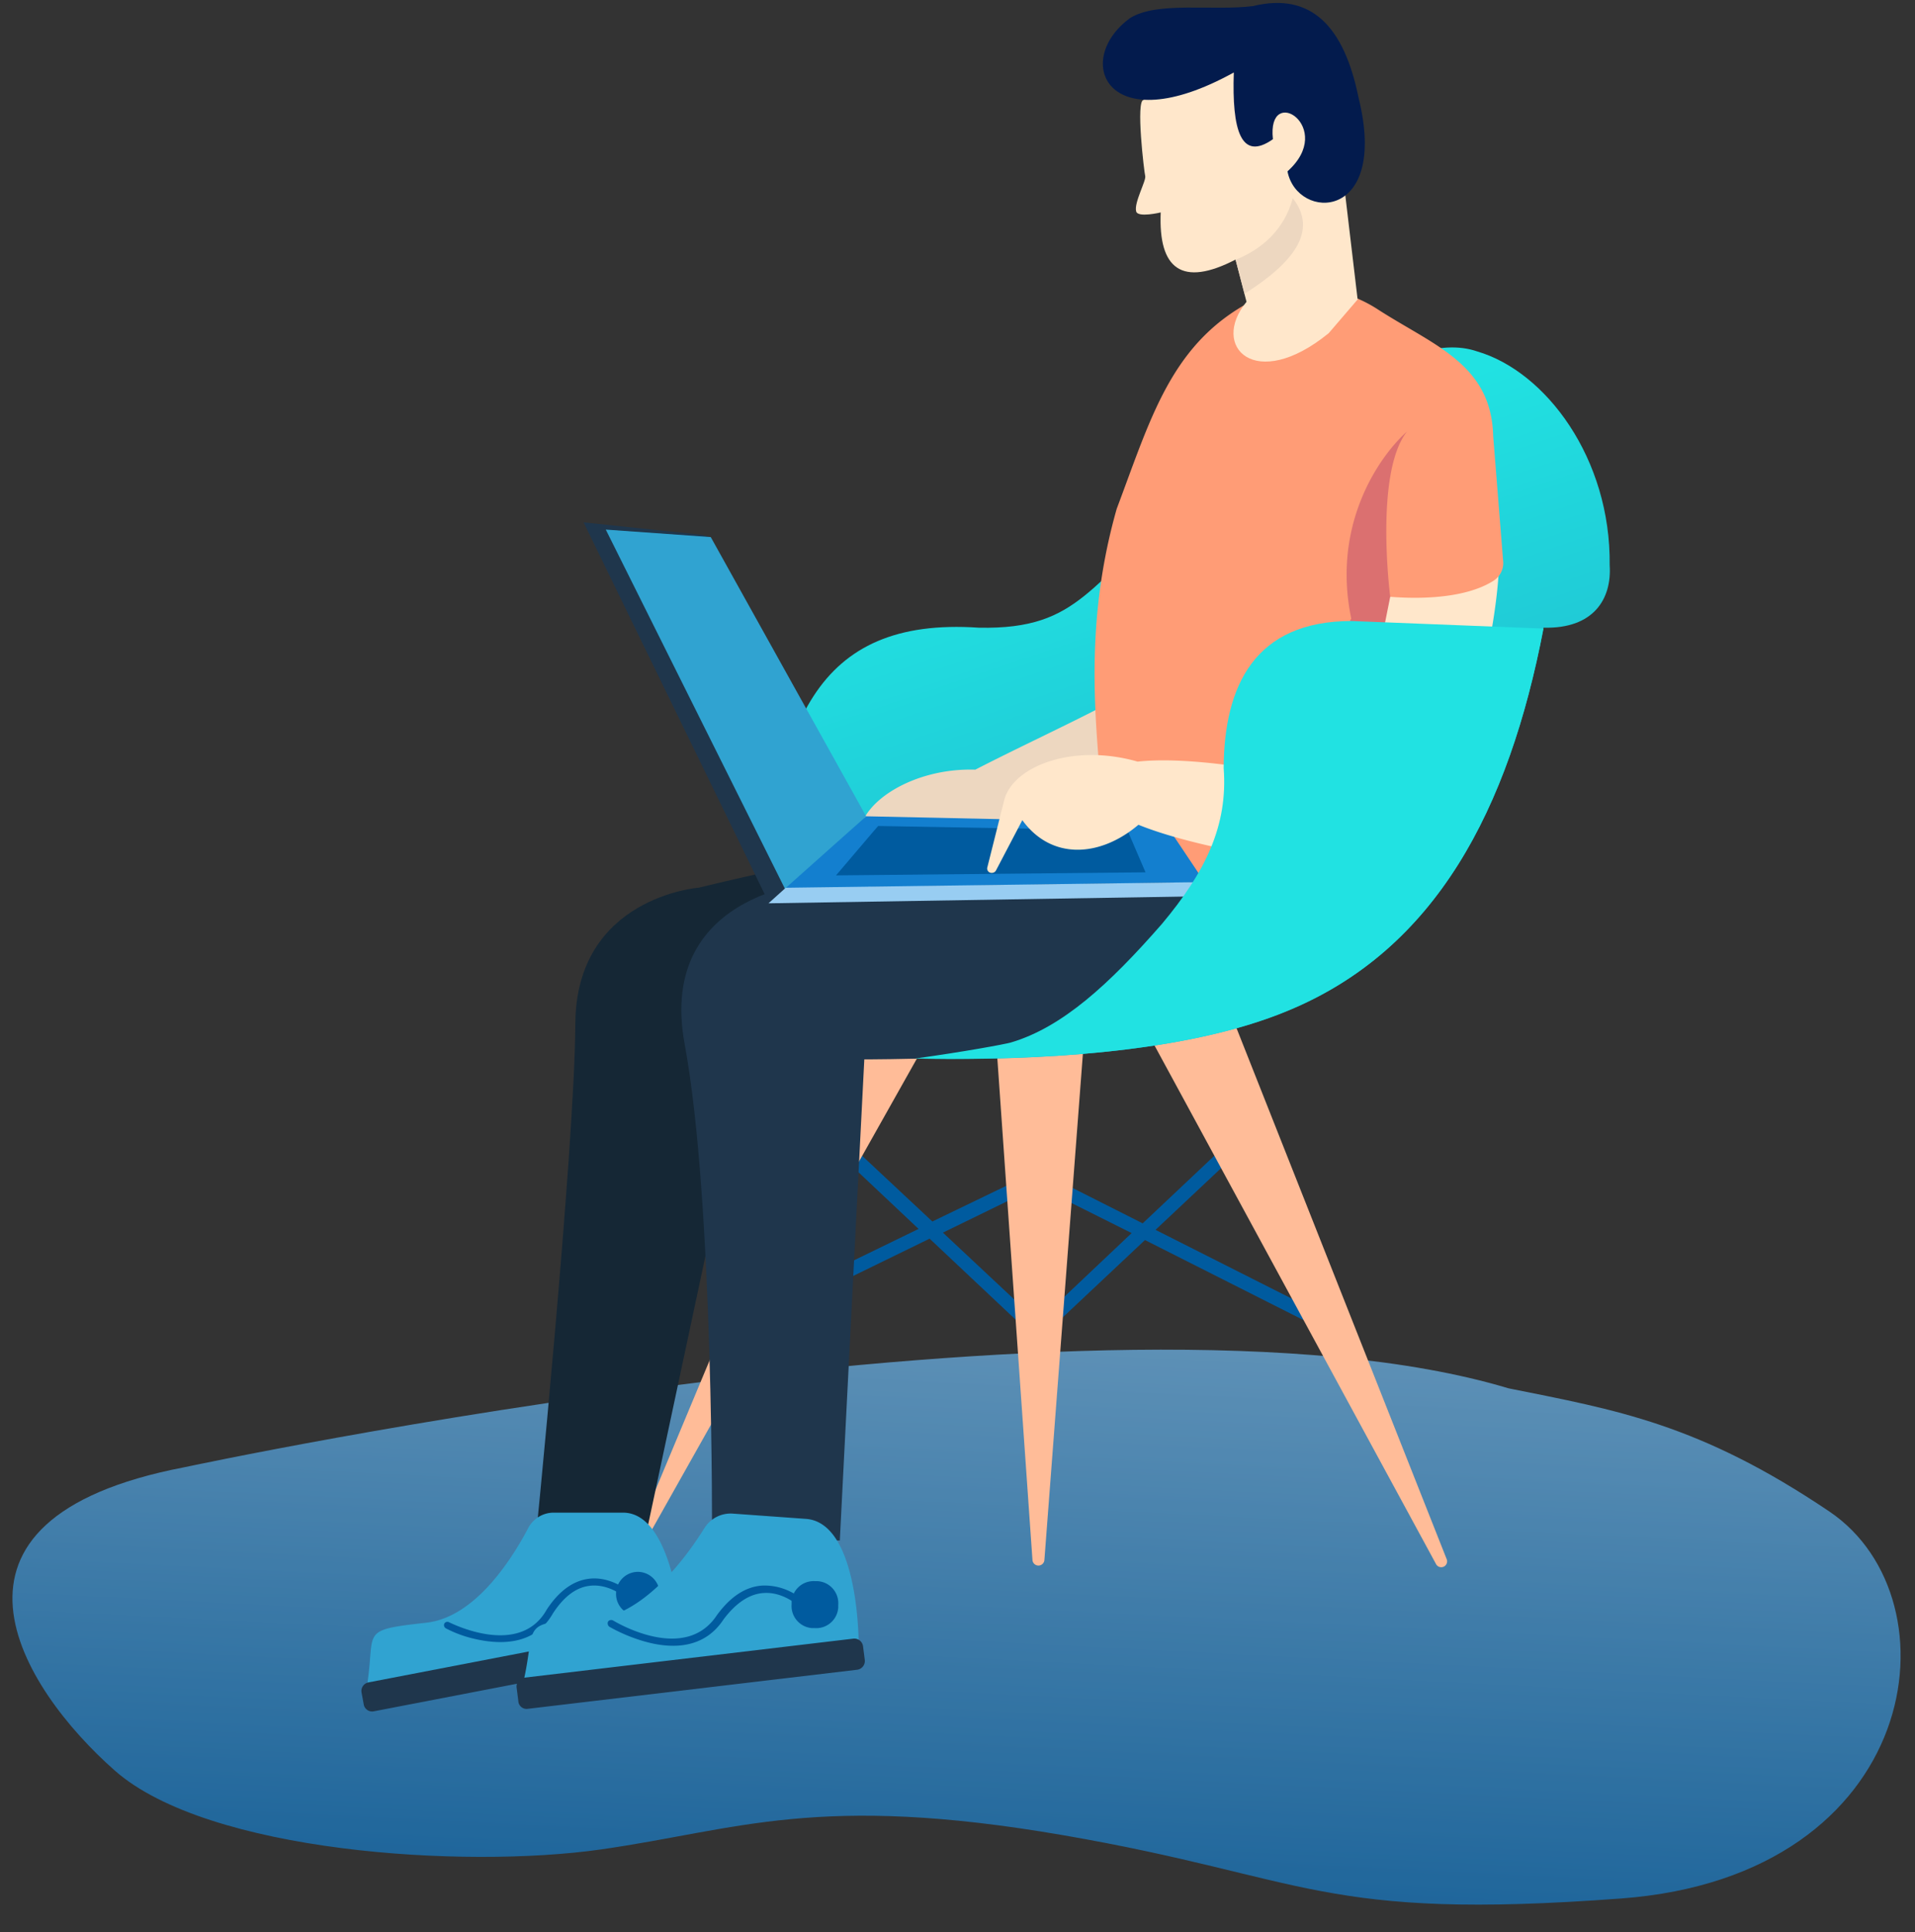 <svg xmlns="http://www.w3.org/2000/svg" xmlns:xlink="http://www.w3.org/1999/xlink" viewBox="3865.269 -16277.002 525.369 530.002">
  <rect x="3865.269" y="-16277.002" width="525.369" height="530.002" fill="#333333" stroke="none"/>
  <defs>
    <style>
      .cls-1 {
        opacity: 0.661;
      }

      .cls-2 {
        fill: url(#linear-gradient);
      }

      .cls-3 {
        fill: #005b9f;
      }

      .cls-4 {
        fill: #ffbc98;
      }

      .cls-5 {
        fill: url(#linear-gradient-2);
      }

      .cls-6 {
        fill: none;
        stroke: #fff;
        stroke-miterlimit: 10;
        stroke-width: 3px;
      }

      .cls-7 {
        fill: #152735;
      }

      .cls-8 {
        fill: #1f364c;
      }

      .cls-9 {
        fill: #30a3d1;
      }

      .cls-10 {
        fill: #edd7c0;
      }

      .cls-11 {
        fill: #ffe7cb;
      }

      .cls-12 {
        fill: #ff9c76;
      }

      .cls-13 {
        fill: #db7070;
      }

      .cls-14 {
        fill: #137fcf;
      }

      .cls-15 {
        fill: #98cdf2;
      }

      .cls-16 {
        fill: #031b4d;
      }

      .cls-17 {
        fill: #21e2e2;
      }
    </style>
    <linearGradient id="linear-gradient" x1="0.5" x2="0.5" y2="1" gradientUnits="objectBoundingBox">
      <stop offset="0" stop-color="#137fcf"/>
      <stop offset="1" stop-color="#80c9ff"/>
    </linearGradient>
    <linearGradient id="linear-gradient-2" x1="0.864" y1="1.473" x2="-1.02" y2="-3.435" gradientUnits="objectBoundingBox">
      <stop offset="0" stop-color="#1d8ab6"/>
      <stop offset="0.253" stop-color="#21e2e2"/>
      <stop offset="1" stop-color="#21e2e2"/>
    </linearGradient>
  </defs>
  <g id="Group_7210" data-name="Group 7210" transform="translate(3681.323 -18784.006)">
    <g id="Group_7206" data-name="Group 7206" class="cls-1" transform="translate(183.946 2860.118)">
      <path id="Path_5481" data-name="Path 5481" class="cls-2" d="M473.043,102.87c-1.662.4-250.645,67.814-361.7,40.654-29.8-4.391-52.718-6.922-89.708-29.161S-9.087,15.854,73.169,5.378,158.81,6.589,226.891,14.7s89.358-3.253,126.56-10.548,107.575-6.48,134.242,14.655S546.595,84.713,473.043,102.87Z" transform="translate(517.52 176.887) rotate(-177)"/>
    </g>
    <g id="Group_7205" data-name="Group 7205" transform="translate(283.09 2507.005)">
      <g id="Group_7204" data-name="Group 7204" transform="translate(0 0)">
        <g id="Group_6313" data-name="Group 6313" transform="translate(103.229 310.407)">
          <path id="Path_5708" data-name="Path 5708" class="cls-3" d="M109.988,234.171l-29.73-27.986L27.6,231.881l27.715-54.445,25.7,24.042,28.974-13.993,28.723,14.5L165.418,176.8l2.52,2.8-25.7,24.169,49.131,24.806-1.638,3.435-50.39-25.442ZM83.911,204.531l26.077,24.424,25.7-24.3-25.7-12.848ZM56.323,183.8,36.166,223.485l41.068-19.972Z" transform="translate(-27.6 -176.8)"/>
        </g>
        <path id="Path_5701" data-name="Path 5701" class="cls-4" d="M84,159.716l9.826,140.31a1.642,1.642,0,0,0,3.275,0L108.061,155.9Z" transform="translate(90.28 127.92)"/>
        <path id="Path_5703" data-name="Path 5703" class="cls-4" d="M64.336,153.8,4.624,296.782a1.271,1.271,0,0,0,2.268,1.145L85.752,157.743Z" transform="translate(69.631 127.349)"/>
        <path id="Path_5702" data-name="Path 5702" class="cls-4" d="M196.247,303.076,116,155.26l22.676-6.36,60.468,152.777A1.611,1.611,0,0,1,196.247,303.076Z" transform="translate(98.592 126.016)"/>
        <path id="Path_5698" data-name="Path 5698" class="cls-5" d="M62.809,77.373c28.563.611,29.793-12.955,56.9-33C148.155,22.988,179.138-5.487,199.592,1.6c18.759,5.5,36.672,29.331,36.309,58.662.605,9.166-4.357,17.476-18.154,17.11-9.44,49.741-29.531,88.36-70.2,105.1C96.113,203.864.5,192.865.5,192.865s3.246-6.573,2.761-36.515C6.771,104.042,17.908,74.318,62.809,77.373Z" transform="translate(106.559 94.816)"/>
        <path id="Path_5704" data-name="Path 5704" class="cls-6" d="M94,221.9" transform="translate(92.877 161.454)"/>
        <path id="Path_5705" data-name="Path 5705" class="cls-6" d="M135,179.9" transform="translate(103.527 150.027)"/>
        <path id="Path_5706" data-name="Path 5706" class="cls-6" d="M94,221.9" transform="translate(92.877 161.454)"/>
        <path id="Path_5707" data-name="Path 5707" class="cls-6" d="M54,183.9" transform="translate(82.487 151.115)"/>
        <path id="Path_5816" data-name="Path 5816" class="cls-7" d="M151.98,261.57s-33.752,2.519-33.929,37.352S106.8,444.255,106.8,444.255l29.19,1.6,31.088-145.73,26.305-2.406s38.066-12.579,60.784-20.4,30.088-10.884,30.088-10.884c0-1.2,40.054-9.434,7.174-20.455S151.98,261.57,151.98,261.57Z" transform="translate(-59.358 -18.069)"/>
        <path id="Path_5817" data-name="Path 5817" class="cls-8" d="M245.069,255.126V245.5s-49.322-.3-87.286,4.813-51.822,8.837-51.822,8.837-46.8,1.8-38.768,44.949,7.488,136.083,7.488,136.083h35.067l6.718-131.98s42.659-.013,78.335-4.1C223.208,300.844,248.29,292.4,245.069,255.126Z" transform="translate(21.507 -17.589)"/>
        <g id="Group_6384" data-name="Group 6384" transform="translate(0 414.951)">
          <path id="Path_4212" data-name="Path 4212" class="cls-9" d="M236.591,405a7.881,7.881,0,0,0-7.055,4.332c-4.185,7.941-14.348,24.425-27.979,25.869-18.055,2.045-13.99,2.045-16.022,16.123s86.09-14.078,86.09-14.078S269.592,405,255.6,405Z" transform="translate(-183.82 -405)"/>
          <path id="Path_4213" data-name="Path 4213" class="cls-8" d="M187.355,454.392l84.3-16.243a2.408,2.408,0,0,0,1.913-2.767l-.6-3.249a2.4,2.4,0,0,0-2.75-1.925l-84.3,16.243a2.408,2.408,0,0,0-1.913,2.767l.6,3.249A2.335,2.335,0,0,0,187.355,454.392Z" transform="translate(-183.966 -399.886)"/>
          <g id="Group_5134" data-name="Group 5134" transform="translate(22.665 18.048)">
            <path id="Path_4214" data-name="Path 4214" class="cls-3" d="M205.6,436.484c6.935,1.685,16.74,2.166,21.881-6.858,2.87-4.452,6.218-7.1,9.924-7.58,5.022-.722,9.207,2.647,9.207,2.647a.973.973,0,0,0,1.435-.12.957.957,0,0,0-.12-1.324c-.239-.12-4.9-3.971-10.761-3.128-4.3.6-8.131,3.489-11.359,8.423-7.413,13.235-25.947,3.85-26.784,3.489a.959.959,0,0,0-1.315.361,1.015,1.015,0,0,0,.478,1.324A32.127,32.127,0,0,0,205.6,436.484Z" transform="translate(-197.619 -420)"/>
          </g>
          <path id="Path_4215" data-name="Path 4215" class="cls-3" d="M196.482,430.532h0a6.015,6.015,0,0,0,5.978-6.016h0a6.015,6.015,0,0,0-5.978-6.016h0a6.015,6.015,0,0,0-5.978,6.016h0A5.939,5.939,0,0,0,196.482,430.532Z" transform="translate(-120.635 -402.257)"/>
        </g>
        <g id="Group_6385" data-name="Group 6385" transform="translate(42.567 415.197)">
          <path id="Path_4218" data-name="Path 4218" class="cls-9" d="M193.734,403.2a8.479,8.479,0,0,0-7.772,3.971c-5.022,8.062-16.979,24.546-31.327,25.147-19.131.722-14.946,1.083-18.055,15.762-3.228,14.679,91.71-8.3,91.71-8.3s.359-34.051-14.468-35.134Z" transform="translate(-134.417 -403.18)"/>
          <path id="Path_4219" data-name="Path 4219" class="cls-8" d="M138.21,450.953l90.275-10.709a2.423,2.423,0,0,0,2.152-2.647l-.478-3.73a2.416,2.416,0,0,0-2.631-2.166L137.254,442.41a2.423,2.423,0,0,0-2.152,2.647l.478,3.73A2.263,2.263,0,0,0,138.21,450.953Z" transform="translate(-135.092 -397.386)"/>
          <g id="Group_5136" data-name="Group 5136" transform="translate(25 19.735)">
            <path id="Path_4220" data-name="Path 4220" class="cls-3" d="M157.345,434.4c7.174,2.407,17.457,3.61,23.436-5.535,3.348-4.452,7.055-6.979,11-7.219,5.381-.361,9.446,3.489,9.446,3.489a1.083,1.083,0,0,0,1.435,0,1.1,1.1,0,0,0,0-1.444,16.025,16.025,0,0,0-11.12-4.091c-4.663.241-8.848,3.008-12.555,8.062-8.729,13.356-27.62,2.045-28.457,1.564a1.077,1.077,0,0,0-1.435.241,1.153,1.153,0,0,0,.359,1.444A44.217,44.217,0,0,0,157.345,434.4Z" transform="translate(-148.975 -419.582)"/>
          </g>
          <path id="Path_4221" data-name="Path 4221" class="cls-3" d="M146.822,431.477h.717A6.048,6.048,0,0,0,154,425.822V425.1a6.061,6.061,0,0,0-5.62-6.5h-.717a6.048,6.048,0,0,0-6.457,5.655v.722A6.061,6.061,0,0,0,146.822,431.477Z" transform="translate(-65.744 -400.049)"/>
        </g>
        <path id="Union_44" data-name="Union 44" class="cls-10" d="M105.748.861l-2.607,12.422c-7.034-4.645-14.906-3.442-21.17,1.484a18.926,18.926,0,0,0-2.522.77c-11.02,4.17-55.289,28.684-55.289,28.684s-1.758,9.3-8.587,21.863S0,103.317,0,103.317L2.411,131l7.3,4.334,17.54-17.987,6.933-61.324c4.994-3.927,27.294-14,42.807-22,17.175.531,31.621-9.118,31.658-17.662L107.926.793A.888.888,0,0,0,106.949,0,1.192,1.192,0,0,0,105.748.861Z" transform="translate(245.42 245.156) rotate(180)"/>
        <path id="Path_4646" data-name="Path 4646" class="cls-11" d="M86.844,22.269,91.587.668C57.181-1.347,17.029.558,1.748,15.377-1.224,60.989-1.281,96.02,8.622,114.8c5.659,10.7,21.394,9.853,25.61-1.49a53.475,53.475,0,0,0,2.482-9.6,3.626,3.626,0,0,0,0-1.528c-.77-6.767-2.262-45.617-2.272-52.82C34.32,41.619,86.844,22.269,86.844,22.269Z" transform="translate(291.338 250.705) rotate(-166)"/>
        <g id="Group_6380" data-name="Group 6380" transform="matrix(-0.996, -0.087, 0.087, -0.996, 305.121, 248.051)">
          <path id="Path_5813" data-name="Path 5813" class="cls-12" d="M40.122,160.172c-16.127-8.465-32.087-12.2-34.3-31.695L.038,94.068a5.788,5.788,0,0,1,2.319-5.238c7.084-5.357,19.3-6.8,28.585-6.79C34.99,48.008,42.144,22.751,48.852.946,49.34-.637,25.77,3.191,27.358,2.827c29.322-5.345,59.626-3.379,84.8,8.209,1.589.732-9.321.823-8.953,2.529,2.448,19.4,10.973,48.732,3.784,86.011-7.683,27.409-11.425,49.388-36.659,62.76A36.684,36.684,0,0,1,40.122,160.172Z" transform="translate(0 0)"/>
          <path id="Path_5815" data-name="Path 5815" class="cls-13" d="M0,4.38C50.947-7.2,10.844,38.559,10.6,38.558c.122.122-4.534,41.991-4.534,41.991s7.312,33.37-.623,45.549c6.594-6.941,18.49-26.764,10.755-52.412C37.237,21.2,44.423,15.655,12.094,0,9.162.364,6.23.85,3.3,1.335A4.377,4.377,0,0,0,0,4.38Z" transform="translate(24.061 1.491)"/>
        </g>
        <g id="Group_6387" data-name="Group 6387" transform="translate(225.967 270.014) rotate(-169)">
          <path id="Path_5091" data-name="Path 5091" class="cls-8" d="M38.96,95.476l1.984.18L73.577,92.8,3.733,0,0,4.542Z" transform="translate(112.572 0.103)"/>
          <path id="Path_5092" data-name="Path 5092" class="cls-9" d="M85.123,87.682l-28.663,3.48L0,24.106,17.808,0Z" transform="translate(94.678 4.439)"/>
          <path id="Path_5093" data-name="Path 5093" class="cls-14" d="M0,23.566,112.572,0,94.6,23.6,13.844,37.508Z" transform="translate(0.078 4.947)"/>
          <path id="Path_5094" data-name="Path 5094" class="cls-3" d="M83.189,0c-8.652,15.423-8.765,15.509-8.765,15.509L7.037,27.36,0,17.029Z" transform="translate(16.505 11.054)"/>
          <path id="Path_5095" data-name="Path 5095" class="cls-15" d="M116.419,0,0,24.605l0,3.961L112.582,5.094Z" transform="translate(0 0)"/>
        </g>
        <path id="Union_43" data-name="Union 43" class="cls-11" d="M85.52.648l-7.234,13.81c-8-11.023-21.325-10.187-31.852-1.264C29.38,6.284,0,2.612,0,2.612L7.213,30.29l9.336-1.528S34.3,31.879,46.662,30.517c17.093,4.945,33.677-.835,36.519-10.255L87.914,1.406A1.193,1.193,0,0,0,86.643,0,1.25,1.25,0,0,0,85.52.648Z" transform="translate(259.612 239.448) rotate(180)"/>
        <g id="Group_6383" data-name="Group 6383" transform="translate(277.361 98.18) rotate(178)">
          <g id="Group_6382" data-name="Group 6382" transform="translate(3.488 0)">
            <path id="Path_4638" data-name="Path 4638" class="cls-11" d="M56.728,72.912c2.278.218.547-20.087.33-20.852-.325-1.2,3.365-7.206,2.823-9.608-.325-1.856-6.726-.544-6.726-.544,1.2-15.5-5.094-20.741-20.068-13.642l-2.6-11.681C41.011,4.684,28.972-8.522,8.247,7.2L0,16.156,2.381,44.867,10.727,76.2l21.37,12,19.1-6.227Z" transform="translate(0 0)"/>
          </g>
          <path id="Path_4639" data-name="Path 4639" class="cls-10" d="M18.822,9.394C11.661,12.016,5.27,16.989,2.556,25.723-4.06,16.663,2.7,8.191,16.7,0Z" transform="translate(17.74 18.813)"/>
          <path id="Path_4641" data-name="Path 4641" class="cls-16" d="M35.262,36.582c35.7-18.13,44.154,5.012,27.878,15.933-7.6,4.368-22.783,1.1-33.741,2.082C13.125,57.985,4.557,47.943,1.306,28.511-5.955-5.876,19.323-4.789,21.49,8.965,7.6,20.54,26.366,33.528,25.176,17.917,34.182,12.019,36.35,20.862,35.262,36.582Z" transform="translate(0 42.994)"/>
        </g>
        <path id="Path_5699" data-name="Path 5699" class="cls-17" d="M179.8,61.9c-26.626,0-34.977,17.843-35.1,40.33,1.21,15.888-5.083,28.6-16.944,42.775-14.523,16.621-27.352,28.353-41.392,32.509-1.694.489-12.95,2.566-26.263,4.4,31.83.611,73.706-1.222,102.148-13.077,40.666-16.743,60.635-55.24,70.2-104.859Z" transform="translate(91.86 108.456)"/>
      </g>
    </g>
  </g>
</svg>
